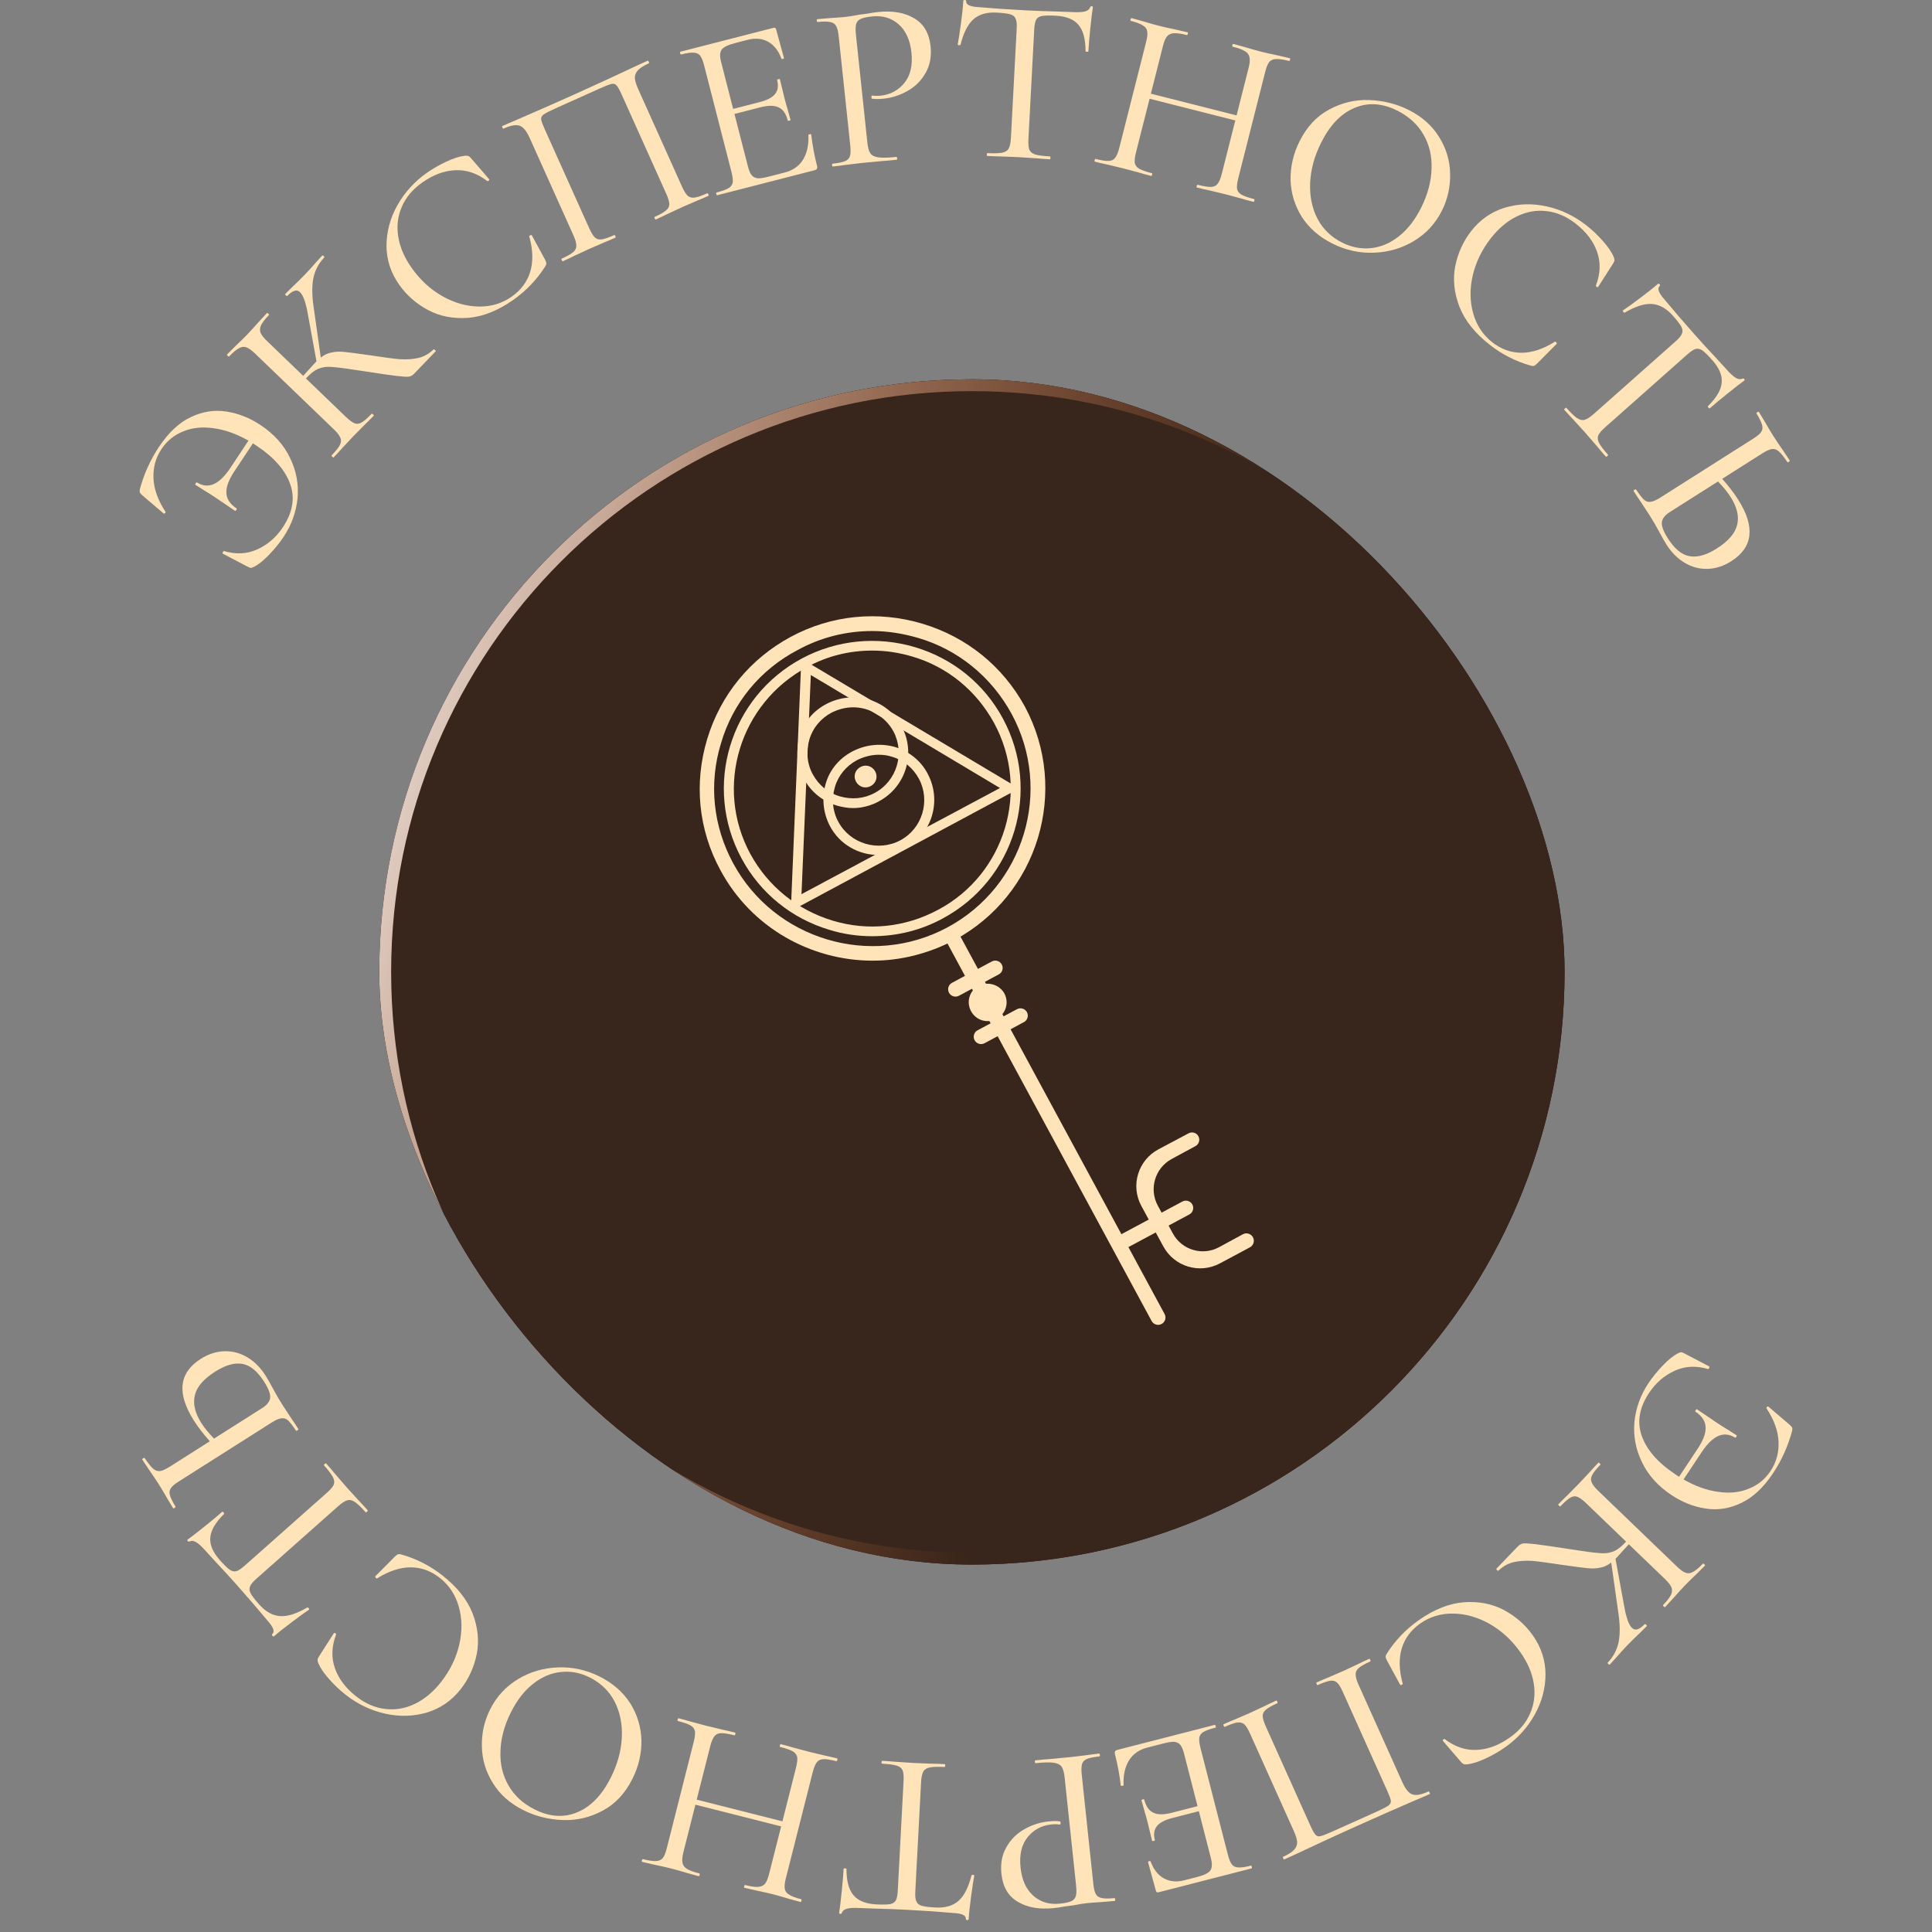 <?xml version="1.0" encoding="UTF-8"?> <svg xmlns="http://www.w3.org/2000/svg" width="163" height="163" viewBox="0 0 163 163" fill="none"><rect x="0" y="0" width="163" height="163" fill="#808080" stroke="none"/> <path d="M149.592 124.29C148.78 125.511 147.878 126.352 146.884 126.813C145.901 127.28 144.903 127.434 143.889 127.273C142.887 127.119 141.93 126.74 141.019 126.135C139.875 125.376 139.043 124.447 138.524 123.35C137.997 122.263 137.787 121.132 137.896 119.956C138.016 118.787 138.408 117.703 139.072 116.703C139.396 116.215 139.797 115.72 140.273 115.22C140.749 114.72 141.179 114.374 141.564 114.181C141.685 114.118 141.78 114.084 141.846 114.08C141.917 114.095 142.011 114.134 142.129 114.196L144.195 115.28C144.228 115.302 144.232 115.344 144.206 115.407C144.173 115.481 144.136 115.513 144.095 115.502C143.093 115.204 142.155 115.254 141.283 115.651C140.411 116.048 139.695 116.669 139.134 117.513C138.308 118.757 138.1 119.963 138.509 121.131C138.921 122.317 139.866 123.401 141.343 124.382L141.66 124.592L143.231 122.226C143.71 121.504 143.933 120.892 143.899 120.389C143.876 119.894 143.587 119.461 143.031 119.093C143.009 119.078 143.02 119.037 143.064 118.971C143.109 118.904 143.142 118.878 143.164 118.893L144.852 120.038C145.197 120.267 145.461 120.434 145.646 120.541L146.507 121.089C146.541 121.111 146.535 121.155 146.491 121.222C146.447 121.289 146.408 121.311 146.374 121.289C145.438 120.699 144.501 121.109 143.564 122.52L142.038 124.819C143.048 125.394 144.032 125.744 144.99 125.868C145.941 126.003 146.793 125.912 147.547 125.597C148.305 125.3 148.916 124.801 149.38 124.101C149.867 123.368 150.091 122.549 150.053 121.643C150.014 120.737 149.682 119.804 149.055 118.843C149.018 118.803 149.023 118.758 149.071 118.71C149.119 118.662 149.16 118.649 149.193 118.671L150.971 120.188C151.09 120.299 151.164 120.38 151.193 120.431C151.223 120.483 151.227 120.574 151.205 120.703C150.86 121.994 150.322 123.19 149.592 124.29Z" fill="#FFE3B9"></path> <path d="M126.416 132.523C126.398 132.542 126.359 132.524 126.302 132.468C126.244 132.413 126.225 132.376 126.243 132.356L128.059 130.468C128.189 130.334 128.333 130.251 128.493 130.219C128.662 130.197 129.021 130.218 129.569 130.283C130.117 130.348 131.091 130.489 132.491 130.707C133.664 130.892 134.468 130.999 134.902 131.028C135.337 131.077 135.713 131.041 136.032 130.922C136.35 130.821 136.685 130.588 137.037 130.223L137.189 130.065L133.816 126.82C133.528 126.543 133.284 126.364 133.084 126.283C132.894 126.211 132.697 126.234 132.492 126.351C132.277 126.478 131.994 126.724 131.643 127.089C131.625 127.108 131.587 127.09 131.529 127.034C131.471 126.979 131.452 126.942 131.47 126.922C131.766 126.615 132.006 126.374 132.192 126.201L133.218 125.163L134.161 124.154C134.327 123.963 134.557 123.713 134.853 123.405C134.872 123.386 134.91 123.404 134.967 123.46C135.025 123.515 135.045 123.553 135.026 123.572C134.675 123.937 134.445 124.224 134.336 124.434C134.217 124.653 134.198 124.856 134.277 125.043C134.356 125.249 134.54 125.491 134.828 125.768L141.502 132.188C141.79 132.465 142.034 132.635 142.233 132.697C142.423 132.769 142.625 132.741 142.84 132.614C143.055 132.506 143.333 132.275 143.675 131.919C143.694 131.9 143.732 131.918 143.789 131.973C143.847 132.029 143.867 132.066 143.848 132.085L143.14 132.792C142.714 133.197 142.386 133.519 142.155 133.759C141.878 134.047 141.545 134.412 141.158 134.853L140.479 135.588C140.46 135.607 140.422 135.589 140.365 135.534C140.307 135.478 140.287 135.441 140.306 135.422C140.648 135.066 140.873 134.774 140.982 134.546C141.081 134.327 141.091 134.115 141.012 133.909C140.933 133.722 140.749 133.489 140.461 133.212L137.42 130.287C136.94 130.824 136.64 131.155 136.52 131.28L136.298 131.511L137.025 135.485C137.195 136.463 137.415 137.081 137.684 137.34C137.828 137.478 137.984 137.518 138.153 137.458C138.331 137.407 138.536 137.262 138.767 137.022C138.785 137.002 138.823 137.021 138.881 137.076C138.939 137.131 138.958 137.169 138.94 137.188L138.329 137.794C137.94 138.16 137.593 138.501 137.288 138.818C136.965 139.155 136.646 139.505 136.333 139.87L135.82 140.431C135.792 140.46 135.75 140.447 135.692 140.391C135.634 140.336 135.619 140.294 135.647 140.265C136.119 139.775 136.423 139.198 136.561 138.535C136.69 137.882 136.684 137.071 136.542 136.103L135.936 131.829C135.639 132.061 135.335 132.204 135.025 132.257C134.715 132.329 134.357 132.345 133.951 132.306C133.545 132.267 132.821 132.172 131.781 132.023C130.703 131.855 129.866 131.744 129.271 131.689C128.676 131.654 128.14 131.692 127.661 131.806C127.192 131.928 126.777 132.167 126.416 132.523Z" fill="#FFE3B9"></path> <path d="M127.009 147.398C126.498 147.76 125.941 148.082 125.339 148.362C124.736 148.642 124.216 148.807 123.777 148.857C123.652 148.864 123.557 148.858 123.494 148.838C123.43 148.817 123.354 148.757 123.266 148.656L121.733 146.875C121.71 146.842 121.721 146.801 121.768 146.751C121.822 146.713 121.866 146.706 121.901 146.731C122.756 147.383 123.656 147.684 124.602 147.634C125.536 147.592 126.466 147.243 127.39 146.587C128.195 146.016 128.765 145.334 129.101 144.54C129.444 143.757 129.544 142.918 129.399 142.023C129.255 141.128 128.874 140.246 128.256 139.376C127.539 138.365 126.674 137.572 125.662 136.999C124.658 136.436 123.636 136.148 122.596 136.134C121.556 136.12 120.628 136.402 119.813 136.981C119.04 137.528 118.526 138.22 118.269 139.057C118.009 139.911 118.033 140.9 118.339 142.024C118.362 142.056 118.352 142.088 118.309 142.119C118.276 142.142 118.245 142.156 118.216 142.16C118.175 142.173 118.147 142.168 118.132 142.146L117.006 140.076C116.935 139.93 116.901 139.824 116.902 139.757C116.901 139.709 116.934 139.628 117.001 139.515C117.705 138.411 118.59 137.481 119.655 136.724C120.96 135.798 122.238 135.284 123.489 135.181C124.748 135.089 125.873 135.304 126.865 135.826C127.865 136.359 128.681 137.071 129.314 137.963C130.024 138.963 130.383 140.057 130.392 141.245C130.39 142.44 130.086 143.579 129.482 144.662C128.877 145.745 128.053 146.657 127.009 147.398Z" fill="#FFE3B9"></path> <path d="M103.324 145.694C103.299 145.705 103.271 145.674 103.238 145.601C103.205 145.528 103.201 145.486 103.225 145.475C103.614 145.3 103.927 145.167 104.164 145.075L105.431 144.528L106.754 143.911C106.98 143.795 107.287 143.65 107.676 143.475C107.701 143.464 107.729 143.495 107.762 143.568C107.795 143.641 107.799 143.683 107.775 143.694C107.313 143.901 106.992 144.082 106.812 144.236C106.621 144.395 106.527 144.576 106.53 144.779C106.539 144.994 106.626 145.284 106.79 145.649L110.544 154.005C110.73 154.418 110.877 154.681 110.986 154.793C111.082 154.91 111.218 154.952 111.393 154.917C111.567 154.882 111.897 154.756 112.384 154.537L116.124 152.857C116.635 152.627 116.973 152.453 117.139 152.335C117.293 152.222 117.361 152.082 117.344 151.914C117.321 151.764 117.219 151.488 117.039 151.086L113.284 142.731C113.115 142.354 112.955 142.097 112.806 141.959C112.656 141.822 112.465 141.769 112.231 141.801C111.984 141.839 111.63 141.961 111.168 142.169C111.144 142.18 111.115 142.149 111.082 142.076C111.05 142.003 111.045 141.961 111.07 141.95C111.459 141.775 111.772 141.642 112.008 141.55L113.348 140.97L114.599 140.386C114.824 140.27 115.132 140.125 115.521 139.95C115.545 139.939 115.574 139.97 115.607 140.043C115.639 140.116 115.644 140.158 115.619 140.169C115.157 140.377 114.836 140.557 114.657 140.711C114.465 140.87 114.371 141.051 114.375 141.254C114.372 141.475 114.452 141.768 114.616 142.133L118.313 150.36C118.482 150.737 118.656 151.01 118.834 151.179C119 151.353 119.214 151.439 119.477 151.438C119.739 151.437 120.09 151.338 120.528 151.141C120.552 151.13 120.58 151.161 120.613 151.234C120.646 151.307 120.65 151.349 120.626 151.36C120.212 151.546 119.808 151.72 119.414 151.883C117.797 152.58 116.126 153.316 114.399 154.092C112.854 154.786 111.05 155.619 108.987 156.59L108.348 156.877C108.324 156.888 108.295 156.857 108.263 156.784C108.23 156.711 108.226 156.669 108.25 156.658C108.688 156.461 109 156.262 109.188 156.061C109.363 155.865 109.447 155.645 109.439 155.4C109.419 155.161 109.324 154.852 109.155 154.475L105.458 146.248C105.294 145.883 105.135 145.626 104.98 145.476C104.818 145.344 104.62 145.294 104.386 145.326C104.14 145.364 103.786 145.486 103.324 145.694Z" fill="#FFE3B9"></path> <path d="M94.796 150.598C94.805 150.636 94.77 150.659 94.689 150.666C94.612 150.686 94.568 150.677 94.558 150.638C94.459 149.769 94.295 148.889 94.066 147.997C94.039 147.894 94.045 147.81 94.084 147.745C94.112 147.696 94.185 147.657 94.301 147.627L102.495 145.523C102.521 145.517 102.544 145.552 102.564 145.63C102.584 145.707 102.581 145.749 102.555 145.756C102.077 145.878 101.737 146 101.534 146.121C101.331 146.242 101.214 146.403 101.183 146.604C101.155 146.817 101.191 147.118 101.29 147.505L103.593 156.474C103.693 156.862 103.805 157.136 103.929 157.297C104.052 157.458 104.232 157.542 104.469 157.55C104.708 157.572 105.067 157.521 105.544 157.398C105.57 157.391 105.593 157.427 105.613 157.504C105.633 157.582 105.63 157.624 105.604 157.631L97.739 159.65C97.623 159.68 97.55 159.637 97.52 159.52L96.86 157.109C96.85 157.07 96.883 157.041 96.961 157.021C97.026 157.004 97.063 157.015 97.073 157.054C97.329 157.732 97.706 158.206 98.202 158.478C98.699 158.75 99.27 158.803 99.916 158.637L100.981 158.363C101.588 158.207 101.967 158.021 102.118 157.803C102.268 157.585 102.282 157.238 102.159 156.76L101.145 152.808L98.917 153.38C98.271 153.546 97.835 153.775 97.607 154.068C97.366 154.363 97.309 154.757 97.435 155.247C97.441 155.273 97.406 155.296 97.329 155.316C97.251 155.336 97.209 155.333 97.202 155.307L96.809 153.694C96.713 153.32 96.633 153.037 96.571 152.847L96.303 151.883C96.296 151.857 96.331 151.835 96.409 151.815C96.486 151.795 96.528 151.798 96.535 151.824C96.681 152.392 96.934 152.76 97.294 152.93C97.657 153.112 98.175 153.116 98.846 152.944L101.035 152.382L99.896 147.946C99.81 147.61 99.707 147.368 99.586 147.22C99.465 147.072 99.298 146.984 99.085 146.957C98.874 146.942 98.569 146.986 98.169 147.088L96.793 147.442C96.109 147.617 95.595 147.976 95.253 148.519C94.913 149.074 94.761 149.767 94.796 150.598Z" fill="#FFE3B9"></path> <path d="M89.822 149.966C89.777 149.542 89.691 149.236 89.564 149.048C89.438 148.874 89.212 148.764 88.885 148.718C88.559 148.672 88.057 148.685 87.381 148.757C87.341 148.761 87.317 148.723 87.309 148.644C87.3 148.564 87.316 148.522 87.356 148.518C87.899 148.46 88.324 148.422 88.631 148.403L90.363 148.239L91.713 148.076C91.951 148.038 92.288 147.995 92.726 147.949C92.765 147.945 92.79 147.982 92.798 148.062C92.806 148.141 92.791 148.183 92.751 148.187C92.274 148.238 91.926 148.308 91.707 148.399C91.489 148.489 91.35 148.631 91.29 148.825C91.231 149.032 91.223 149.335 91.266 149.733L92.242 158.941C92.284 159.339 92.355 159.626 92.454 159.804C92.553 159.981 92.719 160.091 92.951 160.133C93.185 160.189 93.541 160.191 94.018 160.141C94.058 160.136 94.082 160.174 94.09 160.254C94.099 160.333 94.083 160.375 94.043 160.379L93.027 160.467C92.467 160.499 92.022 160.533 91.69 160.568C91.372 160.602 90.996 160.662 90.563 160.748C90.404 160.765 90.159 160.798 89.829 160.846C89.487 160.909 89.19 160.954 88.938 160.981C87.705 161.111 86.688 160.938 85.886 160.459C85.073 159.996 84.607 159.207 84.489 158.094C84.398 157.232 84.539 156.479 84.913 155.836C85.275 155.195 85.778 154.692 86.423 154.329C87.055 153.967 87.729 153.748 88.445 153.672C88.83 153.631 89.158 153.63 89.43 153.668C89.457 153.665 89.473 153.697 89.48 153.763C89.485 153.803 89.482 153.844 89.473 153.885C89.451 153.927 89.426 153.943 89.398 153.933C89.193 153.901 88.959 153.899 88.693 153.927C87.871 154.014 87.205 154.373 86.696 155.004C86.186 155.634 85.988 156.487 86.102 157.561C86.213 158.608 86.572 159.401 87.179 159.94C87.786 160.479 88.533 160.702 89.422 160.608C89.859 160.561 90.174 160.494 90.366 160.407C90.559 160.333 90.691 160.191 90.763 159.983C90.823 159.789 90.831 159.479 90.785 159.055L89.822 149.966Z" fill="#FFE3B9"></path> <path d="M78.934 160.934C79.759 160.977 80.41 160.785 80.887 160.356C81.349 159.94 81.707 159.231 81.96 158.23C81.976 158.191 82.024 158.173 82.103 158.177C82.169 158.194 82.202 158.216 82.2 158.242C82.127 158.612 82.036 159.208 81.925 160.03C81.815 160.852 81.749 161.476 81.726 161.903C81.723 161.969 81.681 162 81.601 161.996C81.521 161.992 81.483 161.956 81.487 161.89C81.502 161.597 81.15 161.431 80.431 161.394C79.288 161.293 77.951 161.202 76.42 161.121C75.635 161.08 74.802 161.049 73.921 161.029L72.562 160.978C72.083 160.952 71.728 160.967 71.499 161.022C71.255 161.075 71.095 161.201 71.018 161.397C71.002 161.449 70.961 161.474 70.894 161.47C70.828 161.467 70.796 161.438 70.798 161.385C70.859 161.001 70.93 160.404 71.013 159.594C71.095 158.797 71.15 158.152 71.175 157.66C71.177 157.633 71.218 157.622 71.297 157.626C71.364 157.63 71.403 157.645 71.415 157.672C71.414 158.701 71.615 159.446 72.018 159.907C72.408 160.369 73.042 160.622 73.921 160.669C74.453 160.697 74.841 160.691 75.083 160.65C75.312 160.609 75.478 160.504 75.58 160.336C75.669 160.167 75.725 159.883 75.746 159.484L76.232 150.276C76.254 149.864 76.23 149.562 76.16 149.371C76.077 149.18 75.91 149.044 75.661 148.964C75.398 148.884 74.98 148.828 74.408 148.798C74.381 148.797 74.37 148.756 74.374 148.676C74.378 148.596 74.394 148.557 74.42 148.558C74.873 148.582 75.232 148.608 75.498 148.635L77.075 148.739L78.594 148.799C78.861 148.8 79.234 148.813 79.713 148.838C79.74 148.839 79.751 148.88 79.747 148.96C79.742 149.04 79.727 149.079 79.7 149.078C79.141 149.048 78.727 149.06 78.457 149.112C78.187 149.165 78.001 149.282 77.897 149.463C77.794 149.658 77.731 149.955 77.71 150.354L77.222 159.602C77.201 159.988 77.233 160.263 77.318 160.428C77.389 160.605 77.543 160.727 77.779 160.793C78.003 160.858 78.388 160.905 78.934 160.934Z" fill="#FFE3B9"></path> <path d="M57.199 145.202C57.161 145.192 57.151 145.148 57.171 145.071C57.19 144.993 57.22 144.959 57.258 144.969C57.672 145.074 57.993 145.162 58.223 145.234L59.594 145.602L61.092 145.961C61.315 146.004 61.621 146.074 62.008 146.172C62.047 146.182 62.057 146.226 62.037 146.304C62.017 146.381 61.988 146.415 61.949 146.405C61.445 146.277 61.075 146.218 60.839 146.227C60.59 146.233 60.404 146.316 60.281 146.478C60.141 146.648 60.022 146.928 59.924 147.316L58.779 151.833L66.011 153.665L67.155 149.148C67.254 148.76 67.288 148.459 67.26 148.246C67.215 148.042 67.091 147.88 66.888 147.759C66.672 147.636 66.312 147.51 65.808 147.383C65.782 147.376 65.779 147.334 65.798 147.256C65.818 147.179 65.841 147.143 65.866 147.15C66.28 147.255 66.602 147.343 66.831 147.415L68.28 147.803L69.642 148.127C69.878 148.173 70.209 148.25 70.636 148.358C70.662 148.365 70.665 148.407 70.645 148.484C70.626 148.562 70.603 148.597 70.577 148.591C70.086 148.466 69.722 148.409 69.486 148.418C69.237 148.423 69.051 148.507 68.927 148.668C68.788 148.839 68.669 149.118 68.571 149.506L66.297 158.483C66.198 158.87 66.172 159.166 66.216 159.37C66.248 159.571 66.372 159.733 66.588 159.856C66.788 159.989 67.127 160.117 67.606 160.238C67.632 160.244 67.635 160.286 67.615 160.364C67.595 160.441 67.573 160.477 67.547 160.47L66.563 160.201C66.027 160.037 65.584 159.911 65.235 159.823C64.847 159.725 64.353 159.613 63.752 159.488L62.797 159.267C62.771 159.261 62.768 159.218 62.788 159.141C62.807 159.063 62.83 159.028 62.856 159.034C63.347 159.159 63.719 159.212 63.971 159.193C64.223 159.175 64.419 159.08 64.559 158.909C64.682 158.748 64.793 158.473 64.891 158.085L65.903 154.091L58.671 152.259L57.66 156.253C57.561 156.641 57.535 156.937 57.579 157.141C57.608 157.354 57.728 157.529 57.941 157.666C58.154 157.802 58.507 157.933 58.998 158.057C59.036 158.067 59.046 158.111 59.026 158.188C59.007 158.266 58.977 158.3 58.939 158.29L58.032 158.04C57.47 157.87 56.976 157.731 56.549 157.623C56.2 157.534 55.738 157.431 55.163 157.313L54.189 157.086C54.15 157.077 54.14 157.033 54.16 156.955C54.18 156.878 54.209 156.844 54.248 156.854C54.739 156.978 55.111 157.031 55.363 157.013C55.599 157.004 55.785 156.92 55.922 156.762C56.045 156.601 56.156 156.326 56.254 155.938L58.528 146.962C58.626 146.574 58.661 146.274 58.633 146.06C58.588 145.856 58.464 145.694 58.261 145.574C58.044 145.45 57.691 145.326 57.199 145.202Z" fill="#FFE3B9"></path> <path d="M50.58 141.443C51.689 141.997 52.552 142.747 53.167 143.695C53.764 144.648 54.081 145.686 54.117 146.806C54.136 147.933 53.884 149.022 53.36 150.072C52.747 151.301 51.913 152.196 50.858 152.757C49.797 153.331 48.673 153.597 47.487 153.556C46.288 153.51 45.182 153.233 44.168 152.727C43.034 152.162 42.172 151.397 41.581 150.431C40.984 149.478 40.676 148.452 40.657 147.355C40.626 146.252 40.855 145.211 41.343 144.233C41.884 143.147 42.668 142.294 43.693 141.673C44.718 141.052 45.845 140.72 47.073 140.677C48.289 140.628 49.458 140.884 50.58 141.443ZM49.757 141.524C48.969 141.131 48.167 140.977 47.35 141.061C46.522 141.14 45.741 141.465 45.008 142.038C44.257 142.617 43.62 143.432 43.096 144.482C42.542 145.591 42.251 146.683 42.222 147.756C42.182 148.824 42.409 149.786 42.905 150.645C43.4 151.503 44.137 152.176 45.116 152.664C46.392 153.301 47.6 153.374 48.738 152.884C49.871 152.406 50.806 151.428 51.544 149.948C52.104 148.827 52.41 147.705 52.462 146.584C52.515 145.463 52.312 144.453 51.852 143.553C51.386 142.665 50.688 141.989 49.757 141.524Z" fill="#FFE3B9"></path> <path d="M29.177 142.997C28.683 142.611 28.216 142.17 27.775 141.673C27.334 141.176 27.026 140.725 26.853 140.319C26.81 140.2 26.789 140.108 26.79 140.041C26.792 139.975 26.828 139.885 26.9 139.771L28.166 137.792C28.191 137.76 28.234 137.76 28.294 137.79C28.347 137.831 28.366 137.872 28.352 137.912C27.973 138.918 27.942 139.867 28.261 140.758C28.569 141.642 29.169 142.432 30.062 143.13C30.84 143.737 31.657 144.088 32.514 144.182C33.363 144.287 34.196 144.142 35.011 143.747C35.827 143.352 36.563 142.734 37.22 141.894C37.983 140.916 38.495 139.861 38.754 138.727C39.006 137.604 38.989 136.542 38.705 135.541C38.42 134.541 37.884 133.733 37.096 133.117C36.349 132.535 35.539 132.24 34.664 132.234C33.771 132.23 32.83 132.535 31.842 133.151C31.817 133.182 31.784 133.182 31.742 133.149C31.71 133.124 31.688 133.098 31.675 133.072C31.652 133.036 31.649 133.008 31.665 132.987L33.326 131.315C33.446 131.206 33.538 131.142 33.602 131.125C33.648 131.11 33.734 131.118 33.861 131.15C35.121 131.508 36.266 132.089 37.296 132.893C38.557 133.878 39.416 134.955 39.873 136.124C40.322 137.304 40.439 138.444 40.223 139.544C39.998 140.654 39.55 141.64 38.877 142.502C38.121 143.469 37.176 144.126 36.041 144.475C34.896 144.815 33.718 144.851 32.507 144.582C31.296 144.313 30.186 143.784 29.177 142.997Z" fill="#FFE3B9"></path> <path d="M21.867 135.366C22.416 135.984 23.01 136.313 23.65 136.351C24.271 136.388 25.027 136.146 25.918 135.623C25.957 135.606 26.003 135.628 26.056 135.688C26.09 135.747 26.097 135.785 26.077 135.803C25.762 136.01 25.274 136.364 24.611 136.862C23.948 137.361 23.457 137.752 23.138 138.035C23.088 138.079 23.037 138.071 22.984 138.011C22.931 137.951 22.929 137.899 22.979 137.855C23.198 137.661 23.069 137.294 22.591 136.755C21.861 135.871 20.986 134.855 19.969 133.708C19.447 133.119 18.884 132.505 18.28 131.864L17.363 130.86C17.045 130.5 16.785 130.258 16.585 130.133C16.376 129.998 16.174 129.971 15.98 130.054C15.932 130.08 15.885 130.067 15.841 130.017C15.797 129.968 15.795 129.925 15.835 129.89C16.15 129.663 16.626 129.295 17.261 128.785C17.886 128.284 18.383 127.87 18.752 127.543C18.772 127.525 18.809 127.546 18.862 127.606C18.906 127.656 18.922 127.695 18.911 127.722C18.179 128.443 17.789 129.11 17.743 129.721C17.688 130.322 17.953 130.952 18.537 131.61C18.89 132.009 19.167 132.281 19.366 132.425C19.556 132.559 19.747 132.604 19.939 132.558C20.122 132.503 20.363 132.343 20.662 132.078L27.56 125.96C27.869 125.686 28.067 125.457 28.154 125.273C28.232 125.079 28.211 124.866 28.093 124.632C27.966 124.388 27.712 124.052 27.332 123.623C27.314 123.603 27.335 123.566 27.395 123.513C27.455 123.46 27.494 123.444 27.512 123.464C27.812 123.803 28.046 124.077 28.213 124.285L29.247 125.48L30.27 126.604C30.457 126.795 30.71 127.07 31.028 127.429C31.046 127.449 31.025 127.485 30.965 127.538C30.905 127.592 30.866 127.608 30.849 127.588C30.477 127.169 30.178 126.882 29.951 126.727C29.724 126.571 29.51 126.521 29.308 126.575C29.097 126.638 28.841 126.802 28.542 127.067L21.614 133.211C21.325 133.468 21.151 133.684 21.093 133.86C21.017 134.035 21.038 134.23 21.157 134.445C21.268 134.65 21.505 134.957 21.867 135.366Z" fill="#FFE3B9"></path> <path d="M16.355 119.847C14.898 117.55 15.092 115.816 16.939 114.645C17.581 114.238 18.242 114.023 18.923 114.002C19.604 113.98 20.248 114.148 20.854 114.506C21.46 114.864 21.977 115.38 22.405 116.056C22.591 116.349 22.796 116.708 23.019 117.135C23.108 117.3 23.225 117.51 23.371 117.765C23.51 118.008 23.679 118.288 23.879 118.603L24.603 119.707C24.75 119.914 24.941 120.203 25.177 120.574C25.191 120.597 25.165 120.629 25.097 120.672C25.03 120.715 24.989 120.725 24.974 120.703C24.699 120.293 24.478 120.007 24.311 119.844C24.134 119.689 23.945 119.627 23.744 119.66C23.537 119.681 23.258 119.802 22.909 120.023L15.09 124.984C14.741 125.206 14.515 125.396 14.411 125.557C14.296 125.724 14.272 125.922 14.337 126.149C14.395 126.365 14.55 126.684 14.803 127.108C14.825 127.142 14.802 127.18 14.734 127.223C14.666 127.266 14.622 127.271 14.601 127.237L14.114 126.432C13.836 125.945 13.598 125.544 13.398 125.229C13.183 124.891 12.901 124.47 12.55 123.967L12.008 123.15C11.986 123.116 12.009 123.078 12.077 123.035C12.145 122.992 12.189 122.987 12.21 123.021C12.493 123.442 12.727 123.736 12.912 123.903C13.097 124.07 13.298 124.139 13.517 124.111C13.718 124.078 13.993 123.951 14.342 123.73L17.702 121.598C17.161 120.994 16.712 120.41 16.355 119.847ZM22.288 116.58C21.731 115.702 21.128 115.2 20.48 115.075C19.814 114.945 19.041 115.159 18.163 115.716C17.172 116.344 16.597 117.017 16.436 117.735C16.268 118.441 16.452 119.217 16.988 120.061C17.245 120.467 17.602 120.904 18.057 121.373L22.127 118.791C22.51 118.548 22.73 118.273 22.789 117.968C22.841 117.651 22.674 117.188 22.288 116.58Z" fill="#FFE3B9"></path> <path d="M13.408 37.707C14.22 36.485 15.122 35.644 16.116 35.183C17.099 34.716 18.097 34.562 19.111 34.723C20.113 34.877 21.07 35.256 21.981 35.861C23.125 36.62 23.957 37.549 24.476 38.646C25.003 39.733 25.213 40.864 25.104 42.04C24.984 43.209 24.592 44.293 23.928 45.293C23.604 45.781 23.203 46.276 22.727 46.776C22.251 47.276 21.821 47.623 21.436 47.816C21.314 47.879 21.22 47.912 21.154 47.916C21.083 47.901 20.989 47.862 20.871 47.8L18.805 46.716C18.772 46.694 18.768 46.652 18.794 46.589C18.827 46.515 18.864 46.483 18.905 46.494C19.907 46.792 20.845 46.742 21.717 46.345C22.589 45.948 23.305 45.327 23.866 44.483C24.692 43.239 24.9 42.033 24.491 40.865C24.079 39.679 23.134 38.595 21.657 37.614L21.34 37.404L19.769 39.77C19.29 40.492 19.067 41.104 19.101 41.607C19.124 42.102 19.413 42.535 19.969 42.903C19.991 42.918 19.98 42.959 19.936 43.026C19.891 43.092 19.858 43.118 19.836 43.103L18.148 41.958C17.803 41.73 17.539 41.562 17.354 41.455L16.493 40.907C16.459 40.885 16.465 40.841 16.509 40.774C16.553 40.707 16.592 40.685 16.625 40.707C17.562 41.297 18.499 40.887 19.436 39.476L20.962 37.177C19.952 36.602 18.968 36.252 18.01 36.129C17.059 35.993 16.207 36.084 15.453 36.399C14.695 36.697 14.084 37.195 13.62 37.895C13.133 38.628 12.909 39.447 12.947 40.353C12.986 41.259 13.319 42.192 13.945 43.153C13.982 43.193 13.977 43.238 13.929 43.286C13.881 43.334 13.84 43.347 13.807 43.325L12.029 41.808C11.911 41.698 11.836 41.616 11.807 41.565C11.777 41.513 11.773 41.422 11.795 41.293C12.14 40.002 12.678 38.806 13.408 37.707Z" fill="#FFE3B9"></path> <path d="M36.584 29.473C36.602 29.454 36.641 29.472 36.698 29.528C36.756 29.583 36.776 29.62 36.757 29.64L34.941 31.528C34.811 31.663 34.667 31.745 34.507 31.777C34.338 31.799 33.979 31.778 33.431 31.713C32.883 31.648 31.909 31.507 30.509 31.289C29.336 31.104 28.532 30.997 28.098 30.968C27.663 30.919 27.287 30.955 26.968 31.074C26.65 31.175 26.315 31.408 25.963 31.773L25.811 31.931L29.184 35.176C29.472 35.453 29.716 35.632 29.916 35.713C30.106 35.785 30.303 35.762 30.508 35.645C30.723 35.518 31.006 35.273 31.357 34.907C31.375 34.888 31.413 34.906 31.471 34.962C31.529 35.017 31.548 35.054 31.53 35.074C31.234 35.381 30.994 35.622 30.808 35.795L29.782 36.833L28.839 37.842C28.673 38.034 28.442 38.283 28.147 38.591C28.128 38.61 28.09 38.592 28.032 38.536C27.975 38.481 27.955 38.444 27.974 38.424C28.325 38.059 28.555 37.772 28.664 37.562C28.783 37.343 28.802 37.14 28.723 36.953C28.644 36.747 28.46 36.505 28.172 36.228L21.498 29.808C21.21 29.531 20.966 29.361 20.767 29.299C20.577 29.228 20.375 29.255 20.16 29.382C19.945 29.49 19.667 29.721 19.325 30.077C19.306 30.096 19.268 30.078 19.211 30.023C19.153 29.967 19.134 29.93 19.152 29.911L19.86 29.204C20.286 28.799 20.614 28.477 20.845 28.237C21.122 27.949 21.455 27.584 21.842 27.143L22.521 26.408C22.54 26.389 22.578 26.407 22.635 26.462C22.693 26.518 22.713 26.555 22.694 26.574C22.352 26.93 22.127 27.222 22.018 27.45C21.919 27.669 21.909 27.882 21.988 28.087C22.067 28.274 22.251 28.507 22.539 28.784L25.58 31.71C26.06 31.172 26.36 30.841 26.48 30.716L26.702 30.485L25.974 26.511C25.805 25.533 25.585 24.915 25.316 24.656C25.172 24.518 25.016 24.478 24.847 24.538C24.669 24.589 24.464 24.734 24.233 24.974C24.215 24.994 24.177 24.976 24.119 24.92C24.061 24.865 24.042 24.827 24.06 24.808L24.671 24.202C25.06 23.836 25.407 23.495 25.712 23.178C26.035 22.841 26.354 22.491 26.667 22.127L27.18 21.565C27.208 21.536 27.25 21.549 27.308 21.605C27.366 21.66 27.381 21.703 27.353 21.731C26.881 22.221 26.577 22.798 26.439 23.461C26.31 24.114 26.316 24.925 26.458 25.893L27.064 30.167C27.361 29.935 27.665 29.793 27.975 29.739C28.285 29.667 28.643 29.651 29.049 29.69C29.455 29.73 30.178 29.824 31.219 29.974C32.297 30.141 33.134 30.252 33.729 30.307C34.324 30.342 34.86 30.304 35.339 30.191C35.808 30.068 36.223 29.829 36.584 29.473Z" fill="#FFE3B9"></path> <path d="M35.991 14.598C36.502 14.236 37.059 13.914 37.661 13.634C38.264 13.354 38.784 13.189 39.223 13.139C39.348 13.132 39.443 13.138 39.506 13.159C39.57 13.179 39.646 13.239 39.734 13.341L41.267 15.121C41.291 15.154 41.279 15.195 41.232 15.245C41.178 15.283 41.133 15.29 41.099 15.265C40.244 14.613 39.344 14.312 38.398 14.362C37.464 14.404 36.534 14.753 35.61 15.409C34.805 15.98 34.235 16.662 33.899 17.456C33.556 18.24 33.456 19.079 33.601 19.973C33.745 20.868 34.126 21.75 34.744 22.62C35.461 23.632 36.326 24.424 37.338 24.997C38.342 25.56 39.364 25.849 40.404 25.863C41.444 25.877 42.372 25.594 43.188 25.015C43.959 24.468 44.474 23.776 44.731 22.939C44.991 22.085 44.967 21.096 44.661 19.973C44.638 19.94 44.648 19.908 44.691 19.877C44.724 19.854 44.755 19.84 44.784 19.836C44.825 19.823 44.853 19.828 44.868 19.85L45.994 21.92C46.065 22.066 46.099 22.172 46.098 22.239C46.099 22.287 46.066 22.368 45.999 22.481C45.295 23.585 44.41 24.515 43.345 25.272C42.04 26.198 40.762 26.712 39.511 26.815C38.252 26.907 37.127 26.692 36.135 26.17C35.135 25.637 34.319 24.925 33.686 24.033C32.976 23.033 32.617 21.939 32.608 20.752C32.61 19.556 32.914 18.417 33.518 17.334C34.123 16.251 34.947 15.339 35.991 14.598Z" fill="#FFE3B9"></path> <path d="M59.676 16.302C59.701 16.291 59.729 16.322 59.762 16.395C59.795 16.468 59.799 16.51 59.775 16.521C59.386 16.696 59.073 16.829 58.836 16.921L57.569 17.468L56.246 18.085C56.02 18.201 55.713 18.346 55.324 18.521C55.299 18.532 55.271 18.501 55.238 18.428C55.205 18.355 55.201 18.313 55.225 18.302C55.687 18.095 56.008 17.914 56.188 17.76C56.379 17.601 56.473 17.42 56.47 17.217C56.461 17.002 56.374 16.712 56.21 16.347L52.456 7.992C52.27 7.578 52.123 7.315 52.014 7.203C51.917 7.086 51.782 7.045 51.608 7.079C51.433 7.114 51.102 7.24 50.616 7.459L46.876 9.139C46.365 9.369 46.027 9.543 45.861 9.661C45.707 9.774 45.639 9.915 45.656 10.082C45.679 10.233 45.781 10.508 45.962 10.91L49.716 19.265C49.885 19.642 50.045 19.899 50.194 20.037C50.343 20.174 50.535 20.227 50.769 20.195C51.016 20.157 51.37 20.035 51.832 19.827C51.856 19.816 51.885 19.847 51.918 19.92C51.95 19.993 51.955 20.035 51.93 20.046C51.541 20.221 51.228 20.354 50.992 20.446L49.652 21.026L48.401 21.61C48.176 21.726 47.868 21.871 47.479 22.046C47.455 22.057 47.426 22.026 47.393 21.953C47.361 21.88 47.356 21.838 47.381 21.827C47.843 21.619 48.164 21.439 48.343 21.285C48.535 21.126 48.629 20.945 48.625 20.742C48.628 20.521 48.548 20.228 48.384 19.863L44.687 11.636C44.518 11.259 44.344 10.986 44.166 10.818C44 10.643 43.786 10.557 43.523 10.558C43.261 10.559 42.91 10.658 42.472 10.855C42.448 10.866 42.42 10.835 42.387 10.762C42.354 10.689 42.35 10.647 42.374 10.636C42.788 10.45 43.192 10.276 43.586 10.113C45.203 9.416 46.874 8.68 48.601 7.904C50.146 7.21 51.95 6.377 54.013 5.406L54.652 5.119C54.676 5.108 54.705 5.139 54.737 5.212C54.77 5.285 54.774 5.327 54.75 5.338C54.312 5.535 54 5.734 53.812 5.935C53.637 6.131 53.553 6.351 53.561 6.596C53.581 6.836 53.676 7.144 53.845 7.521L57.542 15.748C57.706 16.113 57.865 16.37 58.02 16.52C58.182 16.652 58.38 16.702 58.614 16.67C58.86 16.633 59.214 16.51 59.676 16.302Z" fill="#FFE3B9"></path> <path d="M68.204 11.398C68.195 11.36 68.23 11.337 68.311 11.33C68.388 11.31 68.432 11.319 68.442 11.358C68.541 12.227 68.705 13.108 68.934 13.999C68.961 14.102 68.955 14.186 68.916 14.251C68.888 14.3 68.815 14.339 68.699 14.369L60.505 16.473C60.479 16.48 60.456 16.444 60.436 16.367C60.416 16.289 60.419 16.247 60.445 16.24C60.923 16.118 61.263 15.996 61.466 15.875C61.669 15.754 61.786 15.593 61.817 15.393C61.845 15.179 61.809 14.878 61.709 14.491L59.407 5.522C59.307 5.134 59.195 4.86 59.072 4.699C58.948 4.538 58.768 4.454 58.531 4.446C58.292 4.425 57.933 4.475 57.456 4.598C57.43 4.605 57.407 4.569 57.387 4.492C57.367 4.414 57.37 4.372 57.396 4.366L65.261 2.346C65.377 2.316 65.45 2.359 65.48 2.476L66.14 4.887C66.15 4.926 66.117 4.955 66.039 4.975C65.974 4.992 65.937 4.981 65.927 4.942C65.671 4.264 65.294 3.79 64.798 3.518C64.301 3.246 63.73 3.193 63.084 3.359L62.019 3.633C61.412 3.789 61.033 3.975 60.883 4.193C60.732 4.411 60.718 4.758 60.841 5.236L61.855 9.188L64.083 8.616C64.729 8.45 65.165 8.221 65.393 7.929C65.634 7.633 65.691 7.239 65.565 6.749C65.559 6.723 65.594 6.7 65.671 6.68C65.749 6.66 65.791 6.663 65.798 6.689L66.191 8.302C66.287 8.676 66.367 8.959 66.429 9.149L66.697 10.113C66.704 10.139 66.669 10.162 66.591 10.181C66.514 10.201 66.472 10.198 66.465 10.172C66.319 9.604 66.066 9.236 65.706 9.067C65.343 8.885 64.825 8.88 64.154 9.052L61.965 9.614L63.104 14.05C63.19 14.386 63.293 14.628 63.414 14.776C63.535 14.924 63.702 15.012 63.915 15.04C64.126 15.054 64.431 15.01 64.831 14.908L66.207 14.555C66.891 14.379 67.405 14.02 67.747 13.477C68.087 12.922 68.239 12.229 68.204 11.398Z" fill="#FFE3B9"></path> <path d="M73.178 12.03C73.223 12.454 73.309 12.76 73.436 12.948C73.562 13.122 73.788 13.232 74.115 13.278C74.441 13.324 74.943 13.311 75.619 13.239C75.659 13.235 75.683 13.273 75.691 13.352C75.7 13.432 75.684 13.474 75.644 13.478C75.101 13.536 74.676 13.574 74.369 13.593L72.637 13.757L71.287 13.92C71.049 13.958 70.712 14.001 70.274 14.047C70.235 14.052 70.21 14.014 70.202 13.934C70.194 13.855 70.209 13.813 70.249 13.809C70.726 13.758 71.074 13.688 71.293 13.597C71.511 13.507 71.65 13.365 71.71 13.171C71.769 12.964 71.777 12.661 71.734 12.263L70.758 3.055C70.716 2.657 70.645 2.37 70.546 2.193C70.447 2.015 70.281 1.906 70.049 1.863C69.815 1.808 69.459 1.805 68.982 1.856C68.942 1.86 68.918 1.822 68.91 1.743C68.901 1.663 68.917 1.621 68.957 1.617L69.973 1.529C70.533 1.497 70.978 1.463 71.31 1.428C71.628 1.394 72.004 1.334 72.437 1.248C72.596 1.231 72.841 1.198 73.171 1.15C73.513 1.087 73.81 1.042 74.062 1.015C75.295 0.885 76.312 1.058 77.114 1.537C77.927 2 78.393 2.789 78.511 3.903C78.602 4.764 78.461 5.517 78.087 6.16C77.725 6.802 77.222 7.304 76.577 7.667C75.945 8.029 75.271 8.248 74.555 8.324C74.17 8.365 73.842 8.366 73.57 8.328C73.543 8.331 73.527 8.299 73.52 8.233C73.515 8.193 73.518 8.153 73.527 8.111C73.549 8.069 73.574 8.053 73.602 8.063C73.807 8.095 74.041 8.097 74.307 8.069C75.129 7.982 75.795 7.623 76.304 6.992C76.814 6.362 77.012 5.51 76.898 4.436C76.787 3.388 76.428 2.595 75.821 2.056C75.214 1.517 74.467 1.294 73.578 1.388C73.141 1.435 72.826 1.502 72.634 1.589C72.441 1.663 72.309 1.805 72.237 2.013C72.177 2.207 72.169 2.517 72.215 2.941L73.178 12.03Z" fill="#FFE3B9"></path> <path d="M84.066 1.062C83.241 1.019 82.59 1.211 82.113 1.64C81.651 2.056 81.293 2.765 81.04 3.766C81.024 3.806 80.976 3.823 80.897 3.819C80.831 3.802 80.798 3.78 80.8 3.754C80.873 3.384 80.964 2.788 81.075 1.966C81.185 1.144 81.251 0.52 81.274 0.094C81.277 0.027 81.319 -0.004 81.399 1.52588e-05C81.479 0.004 81.517 0.04 81.513 0.106C81.498 0.399 81.85 0.565 82.569 0.603C83.712 0.703 85.049 0.794 86.58 0.875C87.365 0.916 88.198 0.947 89.079 0.967L90.438 1.018C90.917 1.044 91.272 1.029 91.501 0.975C91.745 0.921 91.905 0.796 91.982 0.599C91.998 0.547 92.039 0.522 92.106 0.526C92.172 0.529 92.204 0.558 92.202 0.611C92.141 0.995 92.07 1.592 91.987 2.402C91.905 3.199 91.85 3.844 91.825 4.336C91.823 4.363 91.782 4.374 91.703 4.37C91.636 4.366 91.597 4.351 91.585 4.324C91.586 3.296 91.385 2.551 90.982 2.089C90.592 1.627 89.958 1.374 89.079 1.327C88.547 1.299 88.159 1.305 87.917 1.346C87.688 1.387 87.522 1.492 87.42 1.66C87.331 1.829 87.275 2.113 87.254 2.513L86.768 11.72C86.746 12.133 86.77 12.434 86.84 12.625C86.923 12.816 87.09 12.952 87.339 13.032C87.602 13.112 88.02 13.168 88.592 13.198C88.619 13.2 88.63 13.24 88.626 13.32C88.622 13.4 88.606 13.439 88.58 13.438C88.127 13.414 87.768 13.388 87.502 13.361L85.925 13.257L84.406 13.197C84.139 13.196 83.766 13.183 83.287 13.158C83.26 13.157 83.249 13.116 83.253 13.036C83.258 12.956 83.273 12.917 83.3 12.918C83.859 12.948 84.273 12.936 84.543 12.884C84.813 12.831 84.999 12.714 85.103 12.533C85.206 12.338 85.269 12.041 85.29 11.642L85.778 2.394C85.799 2.008 85.767 1.733 85.682 1.568C85.611 1.391 85.457 1.269 85.221 1.203C84.997 1.138 84.612 1.091 84.066 1.062Z" fill="#FFE3B9"></path> <path d="M105.801 16.794C105.839 16.804 105.849 16.848 105.829 16.925C105.81 17.003 105.78 17.037 105.742 17.027C105.328 16.922 105.007 16.834 104.777 16.762L103.406 16.394L101.908 16.035C101.685 15.992 101.379 15.922 100.992 15.824C100.953 15.814 100.943 15.77 100.963 15.693C100.983 15.615 101.012 15.581 101.051 15.591C101.555 15.719 101.925 15.778 102.161 15.769C102.41 15.763 102.596 15.68 102.719 15.519C102.859 15.348 102.978 15.068 103.076 14.681L104.221 10.163L96.989 8.331L95.845 12.848C95.746 13.236 95.712 13.537 95.74 13.751C95.785 13.954 95.909 14.116 96.112 14.237C96.328 14.36 96.688 14.486 97.192 14.614C97.218 14.62 97.221 14.662 97.202 14.74C97.182 14.817 97.159 14.853 97.134 14.846C96.72 14.741 96.398 14.653 96.169 14.581L94.72 14.194L93.358 13.869C93.122 13.823 92.791 13.746 92.364 13.638C92.338 13.632 92.335 13.589 92.355 13.512C92.374 13.434 92.397 13.399 92.423 13.405C92.914 13.53 93.278 13.588 93.514 13.579C93.763 13.573 93.949 13.489 94.073 13.328C94.212 13.157 94.331 12.878 94.429 12.49L96.703 3.514C96.802 3.126 96.828 2.83 96.784 2.626C96.752 2.426 96.628 2.263 96.412 2.14C96.212 2.007 95.873 1.879 95.394 1.758C95.368 1.752 95.365 1.71 95.385 1.632C95.405 1.555 95.427 1.519 95.453 1.526L96.437 1.796C96.973 1.959 97.416 2.085 97.765 2.173C98.153 2.271 98.647 2.383 99.248 2.508L100.203 2.729C100.229 2.736 100.232 2.778 100.212 2.855C100.193 2.933 100.17 2.968 100.144 2.962C99.653 2.837 99.281 2.784 99.029 2.803C98.777 2.822 98.581 2.916 98.441 3.087C98.318 3.249 98.207 3.523 98.109 3.911L97.097 7.905L104.329 9.737L105.34 5.743C105.439 5.355 105.465 5.059 105.421 4.855C105.392 4.642 105.272 4.467 105.059 4.33C104.846 4.194 104.494 4.063 104.002 3.939C103.964 3.929 103.954 3.885 103.974 3.808C103.993 3.73 104.023 3.697 104.061 3.706L104.968 3.957C105.53 4.127 106.024 4.265 106.451 4.374C106.8 4.462 107.262 4.565 107.837 4.683L108.811 4.91C108.85 4.919 108.86 4.963 108.84 5.041C108.82 5.118 108.791 5.152 108.752 5.142C108.261 5.018 107.889 4.965 107.637 4.984C107.401 4.993 107.215 5.076 107.079 5.234C106.955 5.395 106.844 5.67 106.746 6.058L104.472 15.034C104.374 15.422 104.339 15.723 104.367 15.936C104.412 16.14 104.536 16.302 104.739 16.422C104.956 16.546 105.309 16.67 105.801 16.794Z" fill="#FFE3B9"></path> <path d="M112.42 20.553C111.311 20 110.448 19.249 109.833 18.301C109.236 17.348 108.919 16.311 108.883 15.19C108.864 14.063 109.116 12.974 109.64 11.924C110.253 10.695 111.087 9.8 112.142 9.239C113.203 8.665 114.327 8.399 115.513 8.44C116.712 8.486 117.818 8.763 118.832 9.269C119.966 9.834 120.828 10.6 121.419 11.565C122.016 12.519 122.324 13.544 122.343 14.641C122.374 15.744 122.145 16.785 121.657 17.763C121.116 18.849 120.332 19.702 119.307 20.323C118.282 20.944 117.155 21.276 115.927 21.319C114.711 21.368 113.542 21.113 112.42 20.553ZM113.243 20.472C114.031 20.865 114.833 21.019 115.65 20.935C116.478 20.857 117.259 20.531 117.992 19.958C118.743 19.379 119.38 18.564 119.904 17.514C120.458 16.405 120.749 15.313 120.778 14.24C120.818 13.173 120.591 12.21 120.095 11.352C119.6 10.493 118.863 9.82 117.884 9.332C116.608 8.695 115.4 8.622 114.262 9.112C113.129 9.59 112.194 10.568 111.456 12.048C110.896 13.169 110.59 14.291 110.537 15.412C110.485 16.533 110.688 17.543 111.148 18.443C111.614 19.331 112.312 20.008 113.243 20.472Z" fill="#FFE3B9"></path> <path d="M133.823 19C134.317 19.385 134.784 19.826 135.225 20.323C135.666 20.82 135.974 21.271 136.147 21.677C136.19 21.796 136.211 21.888 136.21 21.955C136.208 22.021 136.172 22.111 136.1 22.225L134.834 24.204C134.809 24.236 134.766 24.236 134.705 24.206C134.653 24.165 134.634 24.124 134.648 24.085C135.028 23.078 135.058 22.13 134.739 21.238C134.431 20.354 133.831 19.564 132.937 18.866C132.16 18.259 131.343 17.908 130.486 17.814C129.637 17.709 128.804 17.855 127.989 18.249C127.173 18.644 126.436 19.262 125.78 20.102C125.017 21.08 124.505 22.135 124.246 23.269C123.994 24.392 124.011 25.454 124.296 26.455C124.58 27.455 125.116 28.263 125.904 28.879C126.651 29.461 127.461 29.756 128.336 29.762C129.229 29.766 130.17 29.461 131.158 28.845C131.183 28.814 131.216 28.814 131.258 28.847C131.29 28.872 131.312 28.898 131.325 28.925C131.348 28.96 131.351 28.988 131.335 29.009L129.674 30.681C129.554 30.79 129.463 30.854 129.398 30.871C129.353 30.886 129.266 30.878 129.139 30.846C127.879 30.488 126.734 29.907 125.704 29.103C124.443 28.118 123.584 27.041 123.127 25.872C122.678 24.692 122.561 23.552 122.777 22.452C123.002 21.342 123.451 20.356 124.124 19.494C124.879 18.527 125.824 17.87 126.959 17.521C128.104 17.181 129.282 17.145 130.493 17.414C131.704 17.683 132.814 18.212 133.823 19Z" fill="#FFE3B9"></path> <path d="M141.133 26.63C140.584 26.012 139.99 25.683 139.35 25.645C138.729 25.608 137.973 25.85 137.082 26.373C137.043 26.39 136.997 26.368 136.944 26.308C136.91 26.25 136.903 26.211 136.923 26.194C137.237 25.986 137.726 25.633 138.389 25.134C139.052 24.635 139.543 24.244 139.862 23.961C139.912 23.917 139.963 23.925 140.016 23.985C140.069 24.045 140.071 24.097 140.021 24.141C139.802 24.335 139.931 24.702 140.408 25.241C141.139 26.125 142.013 27.141 143.031 28.288C143.553 28.877 144.116 29.491 144.72 30.132L145.637 31.137C145.955 31.496 146.215 31.738 146.415 31.863C146.624 31.998 146.826 32.025 147.02 31.942C147.068 31.916 147.115 31.929 147.159 31.979C147.203 32.029 147.205 32.071 147.165 32.106C146.85 32.333 146.374 32.701 145.739 33.211C145.114 33.712 144.617 34.126 144.248 34.453C144.228 34.471 144.191 34.45 144.138 34.39C144.094 34.34 144.078 34.301 144.089 34.274C144.821 33.553 145.211 32.887 145.257 32.275C145.312 31.674 145.047 31.044 144.463 30.386C144.11 29.987 143.833 29.715 143.634 29.571C143.444 29.437 143.253 29.392 143.061 29.438C142.878 29.493 142.637 29.653 142.338 29.919L135.44 36.036C135.131 36.31 134.933 36.539 134.846 36.723C134.768 36.917 134.789 37.13 134.907 37.364C135.034 37.608 135.288 37.944 135.668 38.373C135.686 38.393 135.665 38.43 135.605 38.483C135.545 38.536 135.506 38.552 135.489 38.532C135.188 38.193 134.954 37.92 134.787 37.711L133.754 36.516L132.73 35.392C132.543 35.201 132.29 34.926 131.972 34.567C131.954 34.547 131.975 34.511 132.035 34.458C132.095 34.405 132.134 34.388 132.152 34.408C132.523 34.827 132.822 35.114 133.049 35.269C133.276 35.425 133.49 35.475 133.692 35.421C133.903 35.358 134.159 35.194 134.458 34.929L141.386 28.785C141.675 28.528 141.849 28.312 141.907 28.136C141.983 27.961 141.962 27.766 141.843 27.551C141.732 27.346 141.495 27.039 141.133 26.63Z" fill="#FFE3B9"></path> <path d="M146.645 42.149C148.102 44.446 147.908 46.18 146.061 47.351C145.419 47.758 144.758 47.973 144.077 47.994C143.396 48.016 142.752 47.848 142.146 47.49C141.54 47.132 141.023 46.616 140.595 45.94C140.409 45.647 140.204 45.288 139.981 44.861C139.892 44.696 139.775 44.486 139.629 44.231C139.49 43.988 139.321 43.709 139.121 43.393L138.397 42.289C138.25 42.083 138.059 41.793 137.823 41.422C137.809 41.399 137.835 41.367 137.903 41.324C137.97 41.281 138.011 41.271 138.026 41.293C138.301 41.703 138.522 41.989 138.689 42.152C138.866 42.307 139.055 42.369 139.256 42.337C139.464 42.315 139.742 42.194 140.091 41.973L147.91 37.012C148.259 36.791 148.485 36.6 148.589 36.439C148.704 36.272 148.728 36.074 148.663 35.847C148.605 35.631 148.45 35.312 148.197 34.888C148.175 34.854 148.198 34.816 148.266 34.773C148.334 34.73 148.378 34.726 148.399 34.759L148.886 35.564C149.164 36.051 149.402 36.452 149.602 36.767C149.817 37.105 150.099 37.526 150.45 38.029L150.992 38.846C151.014 38.88 150.991 38.918 150.923 38.961C150.856 39.004 150.811 39.009 150.79 38.975C150.507 38.554 150.273 38.26 150.088 38.093C149.903 37.926 149.702 37.857 149.483 37.886C149.282 37.918 149.007 38.045 148.658 38.266L145.298 40.398C145.839 41.002 146.288 41.586 146.645 42.149ZM140.712 45.416C141.269 46.294 141.872 46.796 142.52 46.921C143.186 47.051 143.959 46.837 144.837 46.28C145.828 45.652 146.403 44.979 146.564 44.261C146.732 43.555 146.548 42.779 146.012 41.935C145.755 41.529 145.398 41.092 144.943 40.623L140.873 43.206C140.49 43.448 140.269 43.723 140.211 44.028C140.159 44.345 140.326 44.808 140.712 45.416Z" fill="#FFE3B9"></path> <g clip-path="url(#clip0_412_14)"> <rect x="32" y="32" width="100" height="100" rx="50" fill="#23100A"></rect> <circle cx="82" cy="82" r="50" fill="#38251B"></circle> <path fill-rule="evenodd" clip-rule="evenodd" d="M82 131C109.062 131 131 109.062 131 82C131 54.938 109.062 33 82 33C54.938 33 33 54.938 33 82C33 109.062 54.938 131 82 131ZM82 132C109.614 132 132 109.614 132 82C132 54.386 109.614 32 82 32C54.386 32 32 54.386 32 82C32 109.614 54.386 132 82 132Z" fill="url(#paint0_linear_412_14)"></path> </g> <g clip-path="url(#clip1_412_14)"> <path d="M98.255 110.863L80.945 78.855C80.782 78.553 80.405 78.44 80.103 78.602C79.8 78.764 79.687 79.14 79.851 79.442L97.16 111.45C97.324 111.751 97.701 111.865 98.003 111.703C98.306 111.54 98.418 111.164 98.255 110.863Z" fill="#FFE3B9"></path> <path d="M73.589 78.987C72.387 78.987 71.185 78.822 69.983 78.451C66.792 77.502 64.139 75.356 62.564 72.426C59.29 66.36 61.57 58.809 67.662 55.549C70.605 53.981 74.004 53.651 77.195 54.6C80.386 55.549 83.039 57.694 84.614 60.624C87.888 66.69 85.609 74.242 79.516 77.502C77.692 78.492 75.661 78.987 73.589 78.987ZM73.589 54.889C71.683 54.889 69.776 55.342 68.077 56.291C62.399 59.345 60.243 66.401 63.31 72.055C64.802 74.778 67.248 76.759 70.232 77.667C73.216 78.575 76.366 78.245 79.143 76.759C84.821 73.747 86.935 66.649 83.868 60.996C82.376 58.272 79.93 56.25 76.946 55.384C75.827 55.053 74.708 54.889 73.589 54.889Z" fill="#FFE3B9"></path> <path d="M73.63 81.051C68.45 81.051 63.393 78.286 60.782 73.417C58.917 69.992 58.544 66.072 59.663 62.358C60.782 58.644 63.269 55.59 66.709 53.733C70.149 51.876 74.086 51.505 77.817 52.619C81.547 53.733 84.614 56.209 86.479 59.634C90.25 66.69 87.598 75.521 80.511 79.318C78.314 80.473 75.951 81.051 73.63 81.051ZM73.589 53.238C71.392 53.238 69.237 53.774 67.289 54.847C64.139 56.498 61.818 59.304 60.824 62.729C59.788 66.113 60.16 69.703 61.86 72.839C65.341 79.276 73.465 81.711 79.93 78.245C86.396 74.778 88.841 66.69 85.36 60.253C83.66 57.117 80.842 54.806 77.444 53.816C76.159 53.444 74.874 53.238 73.589 53.238Z" fill="#FFE3B9"></path> <path d="M102.919 106.591C101.206 107.506 99.077 106.868 98.15 105.162L96.296 101.749C95.363 100.032 96.011 97.882 97.737 96.966L100.282 95.614C100.58 95.456 100.948 95.568 101.108 95.864C101.269 96.161 101.159 96.532 100.862 96.694L98.851 97.784C97.443 98.548 96.919 100.308 97.682 101.717L98.953 104.065C99.709 105.462 101.454 105.98 102.85 105.223L104.86 104.133C105.168 103.967 105.552 104.084 105.714 104.395C105.872 104.699 105.756 105.074 105.454 105.236L102.919 106.591Z" fill="#FFE3B9"></path> <path d="M99.756 101.37L94.644 104.11C94.342 104.271 94.23 104.646 94.392 104.947C94.555 105.248 94.932 105.361 95.233 105.2L100.345 102.46C100.647 102.298 100.759 101.923 100.596 101.622C100.434 101.321 100.057 101.208 99.756 101.37Z" fill="#FFE3B9"></path> <path d="M83.678 81.118L80.317 82.919C80.016 83.081 79.903 83.456 80.066 83.757C80.229 84.058 80.605 84.171 80.907 84.009L84.267 82.208C84.569 82.047 84.681 81.672 84.518 81.371C84.356 81.07 83.979 80.957 83.678 81.118Z" fill="#FFE3B9"></path> <path d="M85.8 85.143L82.476 86.924C82.175 87.086 82.062 87.461 82.225 87.762C82.388 88.063 82.764 88.176 83.066 88.014L86.389 86.233C86.691 86.071 86.803 85.696 86.641 85.395C86.478 85.094 86.102 84.981 85.8 85.143Z" fill="#FFE3B9"></path> <path d="M84.738 83.816C85.153 84.6 84.862 85.549 84.075 85.962C83.287 86.374 82.334 86.086 81.92 85.302C81.505 84.517 81.795 83.568 82.583 83.156C83.37 82.784 84.324 83.073 84.738 83.816Z" fill="#FFE3B9"></path> <path d="M73.838 65.081C74.086 65.535 73.921 66.072 73.465 66.319C73.009 66.567 72.47 66.402 72.221 65.948C71.973 65.494 72.138 64.957 72.594 64.71C73.05 64.462 73.589 64.627 73.838 65.081Z" fill="#FFE3B9"></path> <path d="M67.372 76.511L66.75 76.14L67.579 56.25L68.201 55.92L85.36 66.154V66.855L67.372 76.511ZM68.408 56.952L67.621 75.439L84.365 66.484L68.408 56.952Z" fill="#FFE3B9"></path> <path d="M71.973 68.176C71.517 68.176 71.061 68.093 70.605 67.97C69.403 67.598 68.408 66.814 67.828 65.7C67.248 64.627 67.124 63.348 67.455 62.151C67.787 60.955 68.615 59.964 69.735 59.386C70.854 58.809 72.097 58.685 73.299 59.015C74.501 59.386 75.496 60.17 76.076 61.285C77.278 63.554 76.449 66.36 74.169 67.598C73.506 67.97 72.719 68.176 71.973 68.176ZM71.973 59.675C71.351 59.675 70.729 59.84 70.149 60.129C69.237 60.624 68.574 61.408 68.284 62.399C67.994 63.389 68.077 64.421 68.574 65.329C69.071 66.237 69.859 66.897 70.854 67.186C71.848 67.475 72.885 67.392 73.796 66.897C75.661 65.906 76.366 63.554 75.371 61.697C74.667 60.418 73.34 59.675 71.973 59.675Z" fill="#FFE3B9"></path> <path d="M74.128 72.138C72.47 72.138 70.854 71.271 70.025 69.703C69.445 68.589 69.32 67.351 69.652 66.154C69.983 64.957 70.812 63.967 71.931 63.389C73.05 62.812 74.294 62.688 75.496 63.018C76.698 63.389 77.692 64.173 78.272 65.288C79.474 67.557 78.645 70.363 76.366 71.601C75.62 71.973 74.874 72.138 74.128 72.138ZM74.128 63.678C73.506 63.678 72.885 63.843 72.304 64.132C71.392 64.627 70.729 65.411 70.439 66.402C70.149 67.392 70.232 68.424 70.729 69.332C71.724 71.189 74.086 71.89 75.951 70.9C77.817 69.909 78.521 67.557 77.526 65.7C77.029 64.792 76.242 64.132 75.247 63.843C74.874 63.719 74.501 63.678 74.128 63.678Z" fill="#FFE3B9"></path> </g> <defs> <linearGradient id="paint0_linear_412_14" x1="32" y1="32" x2="105.739" y2="54.624" gradientUnits="userSpaceOnUse"> <stop stop-color="white"></stop> <stop offset="1" stop-color="#FF8038" stop-opacity="0"></stop> <stop offset="1" stop-color="#CB7E38" stop-opacity="0"></stop> </linearGradient> <clipPath id="clip0_412_14"> <rect x="32" y="32" width="100" height="100" rx="50" fill="white"></rect> </clipPath> <clipPath id="clip1_412_14"> <rect width="60" height="60" fill="white" transform="translate(52 52)"></rect> </clipPath> </defs> </svg> 